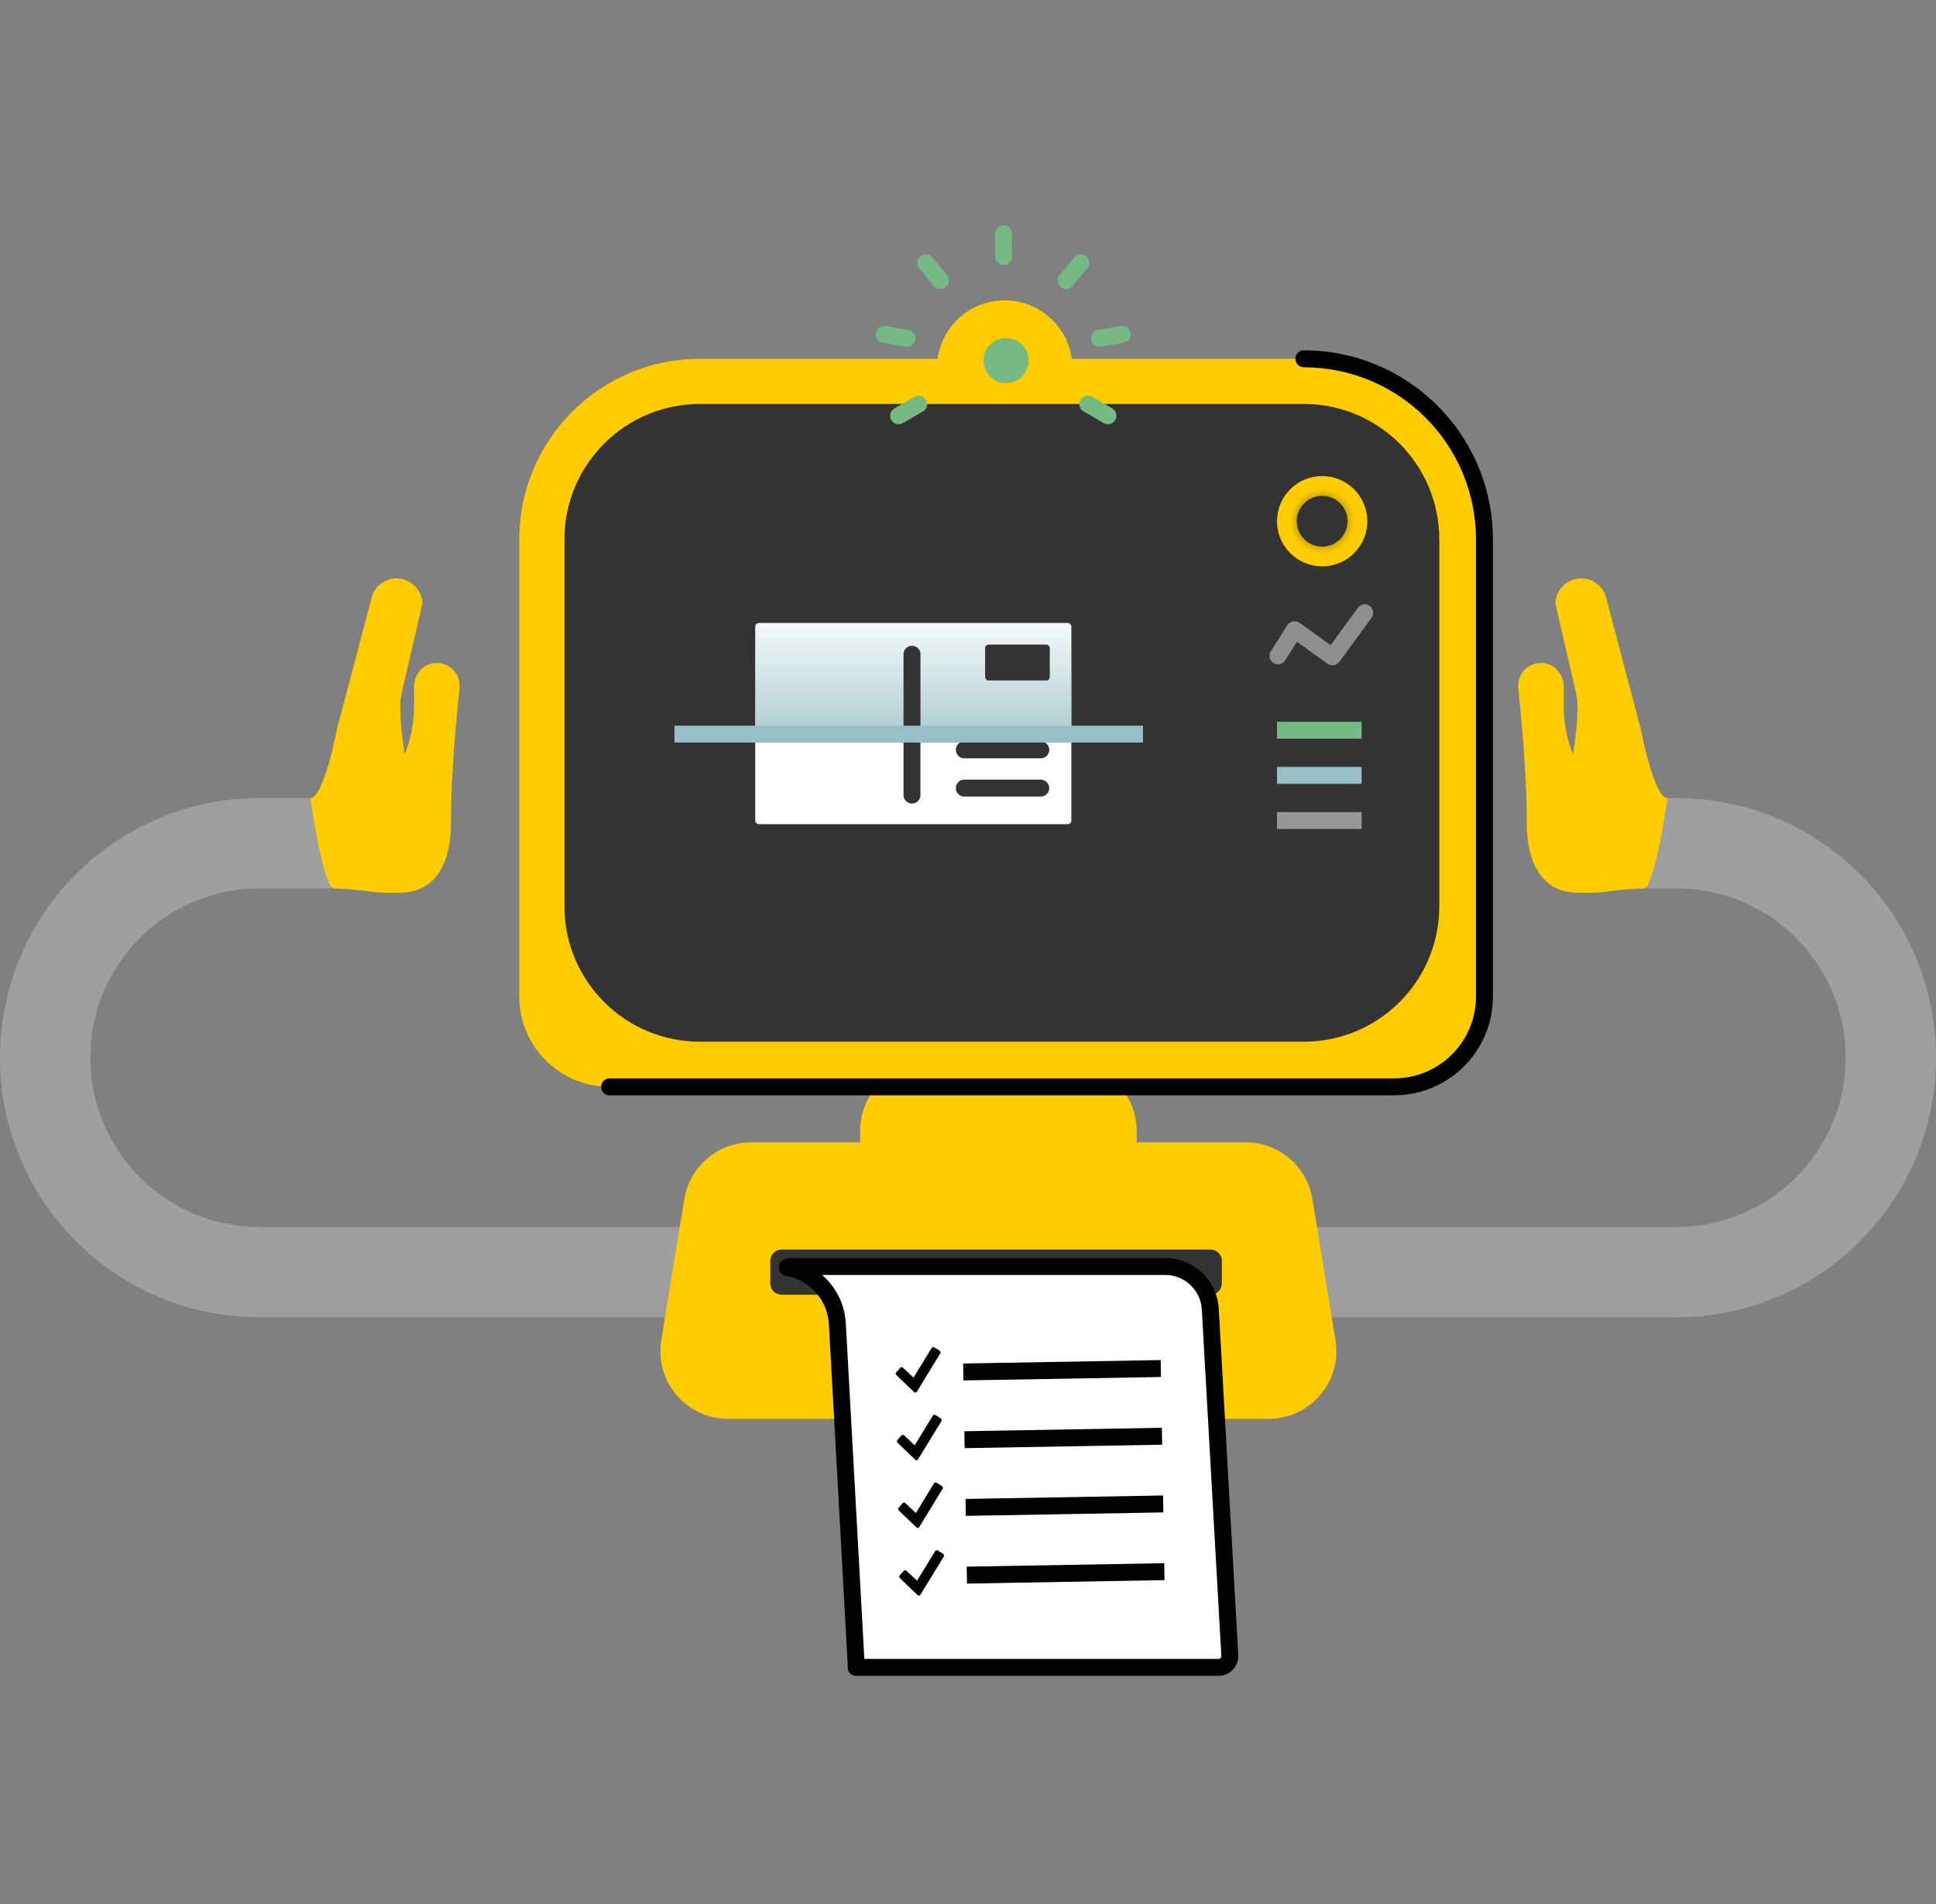 <svg width="550" height="541" viewBox="0 0 550 541" fill="none" xmlns="http://www.w3.org/2000/svg">
<rect x="0" y="0" width="550" height="541" fill="#808080" stroke="none"/>
<g id="Illus/automatisierung-pr&#195;&#188;fen">
<g id="Automation">
<path id="Rectangle" d="M476.239 226.755C516.976 226.755 550 259.779 550 300.516C550 340.846 517.633 373.616 477.459 374.267L476.239 374.277H355.977C348.892 374.277 343.149 368.534 343.149 361.449C343.149 354.498 348.677 348.838 355.577 348.627L355.977 348.621H476.239C502.807 348.621 524.344 327.084 524.344 300.516C524.344 274.214 503.235 252.842 477.035 252.418L476.239 252.411H456.997C449.912 252.411 444.169 246.668 444.169 239.583C444.169 232.632 449.698 226.972 456.598 226.761L456.997 226.755H476.239Z" fill="#9F9F9F"/>
<path id="Path" fill-rule="evenodd" clip-rule="evenodd" d="M473.706 226.791C472.091 226.791 470.623 223.41 469.412 219.952L469.019 218.778L468.645 217.57C468.584 217.368 468.524 217.164 468.466 216.96L468.123 215.737L467.804 214.524L467.368 212.763L466.987 211.125L466.665 209.667L466.081 206.963L456.453 170.468C455.858 166.933 452.797 164.334 449.213 164.337C445.273 164.339 442.022 167.465 441.852 171.412L447.792 197.129C448.048 198.239 448.146 199.703 448.143 201.308L448.122 202.535L448.1 203.163L448.033 204.433L447.941 205.706L447.831 206.963L447.708 208.183L447.509 209.903L447.189 212.305L446.885 214.283C445.114 209.944 444.22 205.25 444.223 200.499L444.227 195.092C444.229 191.707 441.766 188.697 438.406 188.381C434.702 188.023 431.551 190.822 431.32 194.403L431.306 195.561L431.682 199.183C431.802 200.374 431.916 201.55 432.026 202.709L432.339 206.14C432.388 206.703 432.436 207.263 432.483 207.819L432.749 211.106C432.791 211.646 432.831 212.182 432.871 212.713L433.09 215.857C433.123 216.373 433.156 216.885 433.187 217.393L433.359 220.393L433.5 223.297C433.542 224.249 433.578 225.185 433.61 226.105L433.688 228.818C433.709 229.706 433.724 230.579 433.735 231.435L433.75 233.957C433.75 244.263 437.493 253.375 447.831 253.62C458.17 253.864 454.867 252.94 466.987 252.422C470.038 252.422 473.706 226.791 473.706 226.791Z" fill="#FFCC00"/>
<path id="Rectangle_2" d="M73.761 226.755C33.024 226.755 1.78814e-06 259.779 1.78814e-06 300.516C1.78814e-06 340.846 32.367 373.616 72.541 374.267L73.761 374.277H194.023C201.108 374.277 206.851 368.534 206.851 361.449C206.851 354.498 201.323 348.838 194.423 348.627L194.023 348.621H73.761C47.193 348.621 25.656 327.084 25.656 300.516C25.656 274.214 46.765 252.842 72.965 252.418L73.761 252.411H93.003C100.088 252.411 105.831 246.668 105.831 239.583C105.831 232.632 100.302 226.972 93.403 226.761L93.003 226.755H73.761Z" fill="#9F9F9F"/>
<path id="Path_2" fill-rule="evenodd" clip-rule="evenodd" d="M88.157 226.791C89.772 226.791 91.24 223.41 92.451 219.952L92.845 218.778L93.219 217.57C93.279 217.368 93.339 217.164 93.398 216.96L93.74 215.737L94.06 214.524L94.496 212.763L94.876 211.125L95.198 209.667L95.782 206.963L105.41 170.468C106.006 166.933 109.066 164.334 112.651 164.337C116.59 164.339 119.841 167.465 120.012 171.412L114.072 197.129C113.815 198.239 113.718 199.703 113.721 201.308L113.741 202.535L113.764 203.163L113.831 204.433L113.922 205.706L114.032 206.963L114.156 208.183L114.354 209.903L114.675 212.305L114.979 214.283C116.75 209.944 117.643 205.25 117.64 200.499L117.637 195.092C117.635 191.707 120.097 188.697 123.458 188.381C127.161 188.023 130.313 190.822 130.543 194.403L130.557 195.561L130.182 199.183C130.062 200.374 129.947 201.55 129.838 202.709L129.525 206.14C129.475 206.703 129.427 207.263 129.38 207.819L129.114 211.106C129.072 211.646 129.032 212.182 128.993 212.713L128.774 215.857C128.74 216.373 128.707 216.885 128.676 217.393L128.504 220.393L128.363 223.297C128.322 224.249 128.285 225.185 128.254 226.105L128.176 228.818C128.155 229.706 128.139 230.579 128.129 231.435L128.113 233.957C128.113 244.263 124.371 253.375 114.032 253.62C103.694 253.864 106.996 252.94 94.876 252.422C91.826 252.422 88.157 226.791 88.157 226.791Z" fill="#FFCC00"/>
<path id="Path_3" fill-rule="evenodd" clip-rule="evenodd" d="M303.674 302.12C314.301 302.12 322.916 310.735 322.916 321.362L322.914 324.569H353.864C363.294 324.569 371.335 331.403 372.854 340.71L379.399 380.798C381.111 391.286 373.997 401.176 363.509 402.889C362.484 403.056 361.447 403.14 360.409 403.14H206.851C196.224 403.14 187.609 394.525 187.609 383.898C187.609 382.859 187.693 381.823 187.861 380.798L194.406 340.71C195.925 331.403 203.966 324.569 213.396 324.569H244.343L244.344 321.362C244.344 310.735 252.959 302.12 263.586 302.12H303.674Z" fill="#FFCC00"/>
<g id="Group 63">
<path id="Rectangle_3" fill-rule="evenodd" clip-rule="evenodd" d="M222.039 355.035H343.905C345.676 355.035 347.112 356.471 347.112 358.242V364.656C347.112 366.427 345.676 367.863 343.905 367.863H222.039C220.268 367.863 218.832 366.427 218.832 364.656V358.242C218.832 356.471 220.268 355.035 222.039 355.035Z" fill="#333333"/>
<path id="Combined Shape" fill-rule="evenodd" clip-rule="evenodd" d="M222.177 360.461C222.54 360.082 223.051 359.846 223.62 359.846H335.587C339.83 359.846 343.335 363.159 343.574 367.396L349.444 471.637C349.508 472.784 348.596 473.749 347.447 473.749H243.278L238.082 379.687C237.563 370.297 230.931 362.63 222.177 360.461Z" fill="white"/>
<path id="Combined Shape_2" fill-rule="evenodd" clip-rule="evenodd" d="M243.209 476.156L346.17 476.155C349.27 476.155 351.782 473.642 351.782 470.543C351.782 470.438 351.779 470.332 351.773 470.227L346.232 371.818C345.778 363.75 339.103 357.441 331.023 357.441H224.897C224.135 357.441 223.39 357.594 222.7 357.888C220.495 358.826 220.869 362.06 223.23 362.471C229.842 363.62 234.903 369.118 235.454 375.83L235.484 376.265L240.84 473.219C240.843 473.276 240.84 473.332 240.832 473.387L240.808 473.604C240.722 474.971 241.809 476.156 243.209 476.156ZM245.554 471.347L240.285 375.968L240.251 375.469C239.824 370.27 237.377 365.632 233.68 362.362L233.551 362.253L331.023 362.252C336.426 362.252 340.91 366.375 341.401 371.714L341.429 372.088L346.971 470.521L346.959 470.687C346.891 471.061 346.563 471.345 346.17 471.345L245.554 471.347Z" fill="black"/>
<g id="Group 64">
<path id="Shape" d="M259.687 395.517L254.645 390.686C254.431 390.481 254.417 390.134 254.613 389.912L255.74 388.639C255.841 388.524 255.986 388.458 256.137 388.455C256.279 388.453 256.415 388.505 256.519 388.602L259.521 391.413L264.666 383.009C264.764 382.849 264.935 382.751 265.123 382.748C265.23 382.746 265.334 382.775 265.425 382.833L266.942 383.792C267.197 383.953 267.276 384.292 267.118 384.549L260.47 395.415C260.378 395.567 260.22 395.659 260.049 395.662C259.916 395.664 259.787 395.612 259.687 395.517Z" fill="black"/>
<path id="Shape_2" d="M260.023 414.752L254.981 409.921C254.767 409.716 254.752 409.368 254.949 409.146L256.075 407.873C256.176 407.759 256.321 407.692 256.473 407.69C256.615 407.687 256.751 407.739 256.855 407.837L259.857 410.648L265.002 402.244C265.1 402.084 265.271 401.986 265.459 401.983C265.566 401.981 265.67 402.01 265.76 402.067L267.278 403.027C267.532 403.187 267.611 403.527 267.454 403.783L260.806 414.65C260.714 414.801 260.556 414.894 260.385 414.897C260.252 414.899 260.123 414.847 260.023 414.752Z" fill="black"/>
<path id="Shape_3" d="M260.358 433.986L255.316 429.155C255.102 428.95 255.088 428.603 255.285 428.381L256.411 427.108C256.512 426.993 256.657 426.927 256.809 426.924C256.951 426.922 257.086 426.974 257.19 427.071L260.192 429.882L265.337 421.478C265.436 421.318 265.607 421.22 265.795 421.217C265.901 421.215 266.006 421.244 266.096 421.302L267.614 422.261C267.868 422.422 267.947 422.761 267.79 423.018L261.142 433.884C261.05 434.036 260.892 434.128 260.721 434.131C260.587 434.133 260.459 434.081 260.358 433.986Z" fill="black"/>
<path id="Shape_4" d="M260.694 453.221L255.652 448.39C255.438 448.185 255.424 447.837 255.62 447.615L256.747 446.342C256.848 446.228 256.993 446.161 257.145 446.159C257.287 446.156 257.422 446.208 257.526 446.306L260.528 449.117L265.673 440.713C265.772 440.553 265.943 440.455 266.131 440.452C266.237 440.45 266.342 440.479 266.432 440.536L267.949 441.496C268.204 441.656 268.283 441.996 268.126 442.252L261.478 453.119C261.386 453.27 261.228 453.363 261.057 453.366C260.923 453.368 260.795 453.316 260.694 453.221Z" fill="black"/>
<path id="Line 25" d="M329.738 386.431L329.822 391.241L273.708 392.221L273.624 387.411L329.738 386.431Z" fill="black"/>
<path id="Line 25_2" d="M330.074 405.67L330.158 410.48L274.044 411.46L273.96 406.65L330.074 405.67Z" fill="black"/>
<path id="Line 25_3" d="M330.409 424.909L330.493 429.719L274.379 430.698L274.296 425.889L330.409 424.909Z" fill="black"/>
<path id="Line 25_4" d="M330.745 444.148L330.829 448.958L274.715 449.938L274.631 445.128L330.745 444.148Z" fill="black"/>
</g>
</g>
<path id="Path_4" d="M285.423 85.347C295.154 85.347 303.199 92.571 304.485 101.95L370.408 101.95C398.747 101.95 421.72 124.923 421.72 153.261V283.145C421.72 297.314 410.234 308.801 396.064 308.801H173.178C159.008 308.801 147.522 297.314 147.522 283.145V153.261C147.522 124.923 170.495 101.95 198.834 101.95L266.36 101.95C267.647 92.571 275.691 85.347 285.423 85.347Z" fill="#FFCC00"/>
<path id="Path_5" d="M370.408 99.544C399.779 99.544 423.644 123.116 424.118 152.373L424.125 153.262V283.145C424.125 298.467 411.846 310.92 396.591 311.201L396.064 311.206H173.178C171.849 311.206 170.773 310.129 170.773 308.801C170.773 307.551 171.726 306.523 172.946 306.407L173.178 306.396H396.064C408.736 306.396 419.041 296.258 419.309 283.651L419.315 283.145V153.262C419.315 126.251 397.419 104.355 370.408 104.355C369.08 104.355 368.003 103.278 368.003 101.95C368.003 100.621 369.08 99.544 370.408 99.544Z" fill="black"/>
<ellipse id="Oval" cx="285.818" cy="102.45" rx="6.414" ry="6.414" fill="#75BA85"/>
<path id="Rectangle_4" d="M198.834 114.778H370.408C391.662 114.778 408.892 132.008 408.892 153.262V257.489C408.892 278.743 391.662 295.973 370.408 295.973H198.834C177.58 295.973 160.35 278.743 160.35 257.489V153.262C160.35 132.008 177.58 114.778 198.834 114.778Z" fill="#333333"/>
<g id="Karte">
<rect id="Rectangle_5" x="214.559" y="177.018" width="89.796" height="57.143" rx="1" fill="white"/>
<path id="Rectangle_6" d="M214.559 178.018C214.559 177.466 215.007 177.018 215.559 177.018H303.355C303.907 177.018 304.355 177.466 304.355 178.018V209.088H214.559V178.018Z" fill="url(#paint0_linear_544_4867)"/>
<path id="Rectangle_7" d="M279.865 184.14C279.865 183.588 280.313 183.14 280.865 183.14H297.233C297.785 183.14 298.233 183.588 298.233 184.14V192.344C298.233 192.897 297.785 193.344 297.233 193.344H280.865C280.313 193.344 279.865 192.897 279.865 192.344L279.865 184.14Z" fill="#333333"/>
<path id="Line 9" d="M295.68 210.646C297.009 210.646 298.086 211.723 298.086 213.051C298.086 214.301 297.132 215.329 295.912 215.445L295.68 215.456H273.946C272.617 215.456 271.541 214.38 271.541 213.051C271.541 211.801 272.494 210.774 273.714 210.657L273.946 210.646H295.68Z" fill="#333333"/>
<path id="Line 9_2" d="M295.68 221.513C297.009 221.513 298.086 222.59 298.086 223.918C298.086 225.169 297.132 226.196 295.912 226.313L295.68 226.324H273.946C272.617 226.324 271.541 225.247 271.541 223.918C271.541 222.668 272.494 221.641 273.714 221.524L273.946 221.513H295.68Z" fill="#333333"/>
<path id="Line 9_3" d="M259.087 183.478C260.337 183.478 261.365 184.431 261.481 185.651L261.492 185.883V225.908C261.492 227.237 260.416 228.314 259.087 228.314C257.837 228.314 256.809 227.36 256.693 226.14L256.682 225.908V185.883C256.682 184.554 257.759 183.478 259.087 183.478Z" fill="#333333"/>
</g>
<path id="Combined Shape_3" fill-rule="evenodd" clip-rule="evenodd" d="M362.786 148.092C362.786 155.177 368.53 160.92 375.614 160.92C382.699 160.92 388.442 155.177 388.442 148.092C388.442 141.007 382.699 135.264 375.614 135.264C368.53 135.264 362.786 141.007 362.786 148.092ZM368.398 148.092C368.398 152.077 371.629 155.308 375.614 155.308C379.599 155.308 382.83 152.077 382.83 148.092C382.83 144.107 379.599 140.876 375.614 140.876C371.629 140.876 368.398 144.107 368.398 148.092Z" fill="url(#paint1_angular_544_4867)"/>
<g id="Group 6">
<path id="Line 7" d="M285.093 64C286.344 64 287.371 64.954 287.488 66.174L287.499 66.405V72.819C287.499 74.148 286.422 75.225 285.093 75.225C283.843 75.225 282.816 74.271 282.699 73.051L282.688 72.819V66.405C282.688 65.077 283.765 64 285.093 64Z" fill="#75BA85"/>
<path id="Line 7_2" d="M308.645 72.811C309.603 73.614 309.777 75.005 309.082 76.014L308.941 76.199L304.703 81.25C303.849 82.267 302.332 82.4 301.315 81.546C300.357 80.743 300.183 79.352 300.878 78.342L301.018 78.158L305.256 73.107C306.11 72.089 307.627 71.957 308.645 72.811Z" fill="#75BA85"/>
<path id="Line 7_3" d="M321.213 94.579C321.43 95.81 320.669 96.987 319.488 97.314L319.262 97.365L312.769 98.51C311.461 98.74 310.213 97.867 309.982 96.559C309.765 95.328 310.526 94.15 311.707 93.823L311.933 93.772L318.427 92.627C319.735 92.397 320.982 93.27 321.213 94.579Z" fill="#75BA85"/>
<path id="Line 7_4" d="M316.848 119.332C316.223 120.415 314.883 120.828 313.769 120.319L313.563 120.212L307.853 116.916C306.702 116.252 306.308 114.781 306.972 113.63C307.597 112.547 308.937 112.135 310.052 112.643L310.258 112.75L315.968 116.046C317.118 116.711 317.512 118.182 316.848 119.332Z" fill="#75BA85"/>
<path id="Line 7_5" d="M253.203 119.332C252.578 118.249 252.89 116.883 253.888 116.172L254.083 116.047L259.793 112.75C260.943 112.086 262.414 112.48 263.079 113.63C263.704 114.713 263.391 116.08 262.393 116.791L262.198 116.916L256.488 120.213C255.338 120.877 253.867 120.483 253.203 119.332Z" fill="#75BA85"/>
<path id="Line 7_6" d="M248.838 94.578C249.055 93.347 250.173 92.501 251.394 92.598L251.624 92.627L258.118 93.772C259.426 94.003 260.299 95.251 260.069 96.559C259.852 97.79 258.734 98.636 257.512 98.539L257.282 98.51L250.789 97.365C249.481 97.134 248.607 95.887 248.838 94.578Z" fill="#75BA85"/>
<path id="Line 7_7" d="M261.406 72.811C262.363 72.007 263.764 72.077 264.637 72.937L264.794 73.107L269.032 78.158C269.886 79.175 269.754 80.693 268.736 81.546C267.778 82.35 266.378 82.28 265.505 81.42L265.347 81.25L261.109 76.199C260.255 75.182 260.388 73.665 261.406 72.811Z" fill="#75BA85"/>
</g>
<path id="Line 25_5" d="M386.839 205.074V209.884H362.786V205.074H386.839Z" fill="#75BA85"/>
<path id="Line 25_6" d="M386.839 217.902V222.712H362.786V217.902H386.839Z" fill="#96C0C5"/>
<path id="Line 25_7" d="M386.839 230.73V235.54H362.786V230.73H386.839Z" fill="#979797"/>
<path id="Line 25_8" d="M324.709 206.177V210.987H191.618V206.177H324.709Z" fill="#96C0C5"/>
<path id="Path 78" d="M385.766 172.685C386.549 171.612 388.054 171.378 389.127 172.162C390.136 172.899 390.403 174.276 389.778 175.329L389.65 175.523L380.491 188.058C379.758 189.061 378.393 189.332 377.341 188.719L377.147 188.593L368.437 182.348L365.096 187.633C364.428 188.69 363.072 189.048 361.979 188.495L361.777 188.38C360.721 187.712 360.362 186.356 360.916 185.263L361.03 185.062L365.736 177.622C366.432 176.521 367.864 176.186 368.967 176.822L369.17 176.953L378.012 183.294L385.766 172.685Z" fill="white" fill-opacity="0.45"/>
</g>
</g>
<defs>
<linearGradient id="paint0_linear_544_4867" x1="214.559" y1="177.018" x2="214.559" y2="209.088" gradientUnits="userSpaceOnUse">
<stop stop-color="#96C0C5" stop-opacity="0.1"/>
<stop offset="1" stop-color="#96C0C5" stop-opacity="0.8"/>
</linearGradient>
<radialGradient id="paint1_angular_544_4867" cx="0" cy="0" r="1" gradientUnits="userSpaceOnUse" gradientTransform="translate(375.614 148.092) rotate(90) scale(12.828)">
<stop stop-color="#FFCC00" stop-opacity="0.01"/>
<stop offset="0.723" stop-color="#FFCC00"/>
<stop offset="1" stop-color="#FFCC00"/>
</radialGradient>
</defs>
</svg>

